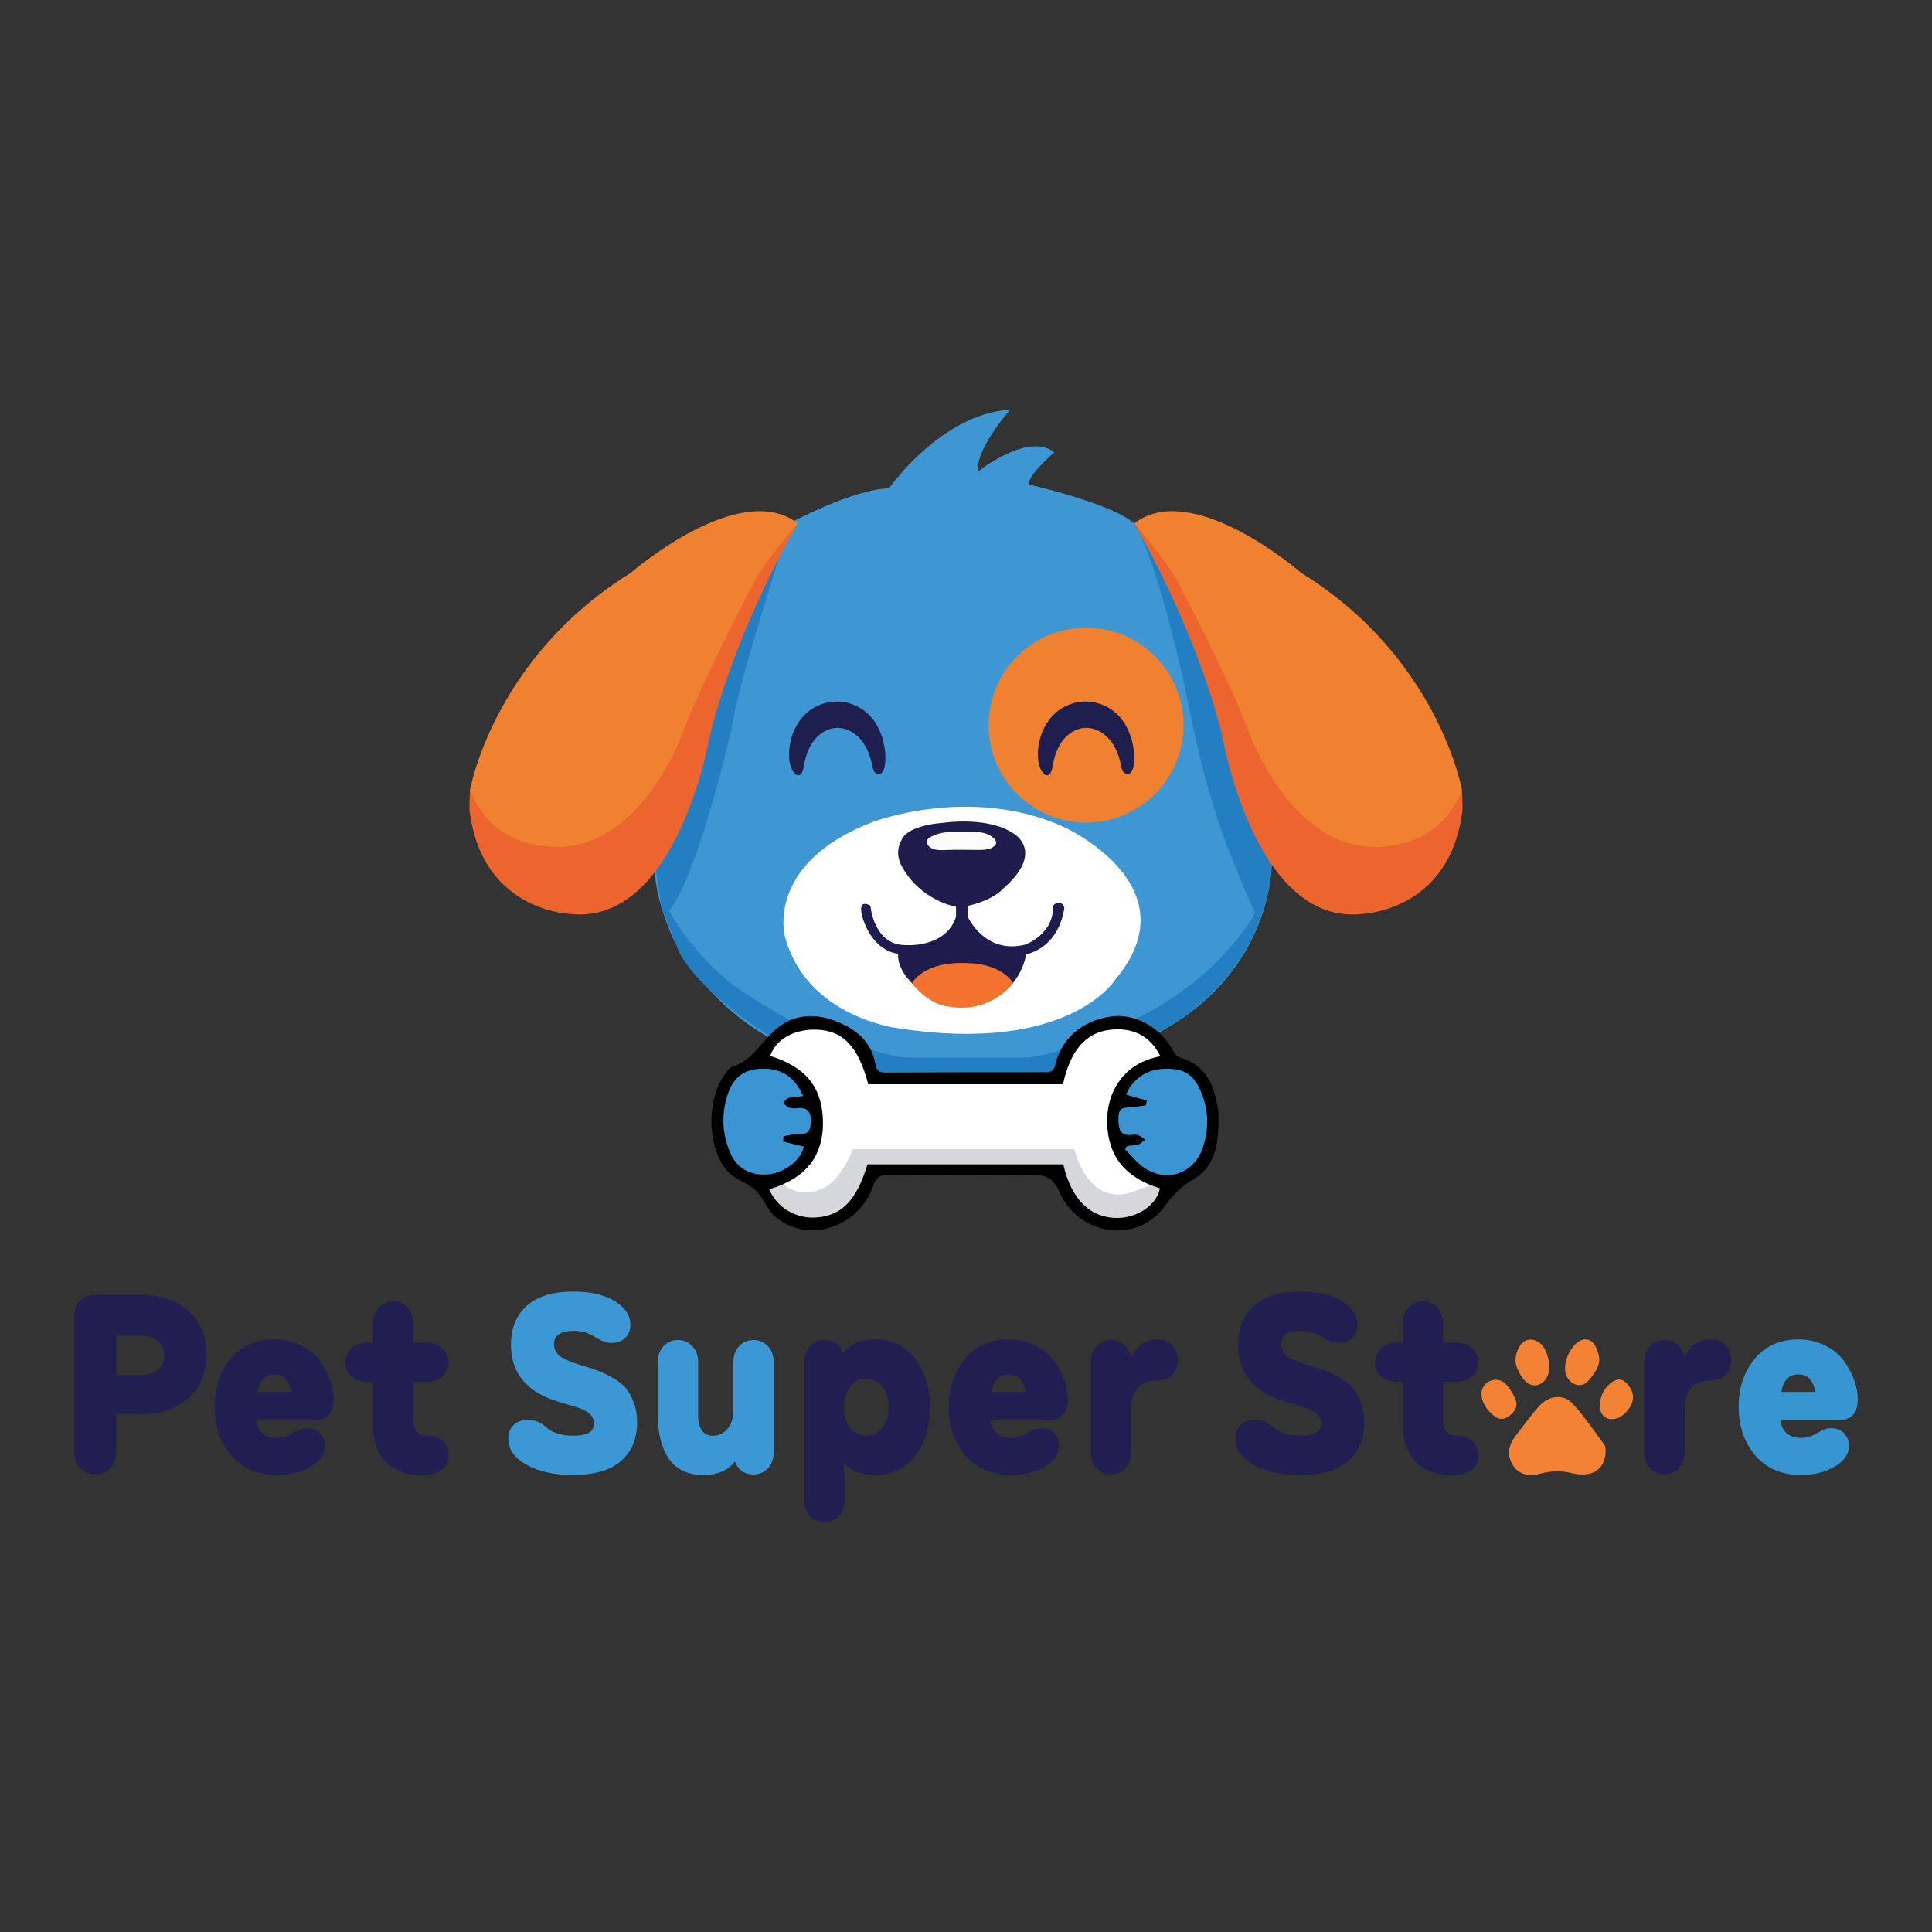 <svg xml:space="preserve" style="enable-background:new 0 0 1000 1000;" viewBox="0 0 1000 1000" y="0px" x="0px" xmlns:xlink="http://www.w3.org/1999/xlink" xmlns="http://www.w3.org/2000/svg" id="Layer_1" version="1.1">
<rect x="0" y="0" width="1000" height="1000" fill="#333333" stroke="none"/>
<style type="text/css">
	.st0{fill:#FFFFFF;}
	.st1{fill:#3E97D3;}
	.st2{fill:#3B95D2;}
	.st3{fill:#D6D7DB;}
	.st4{fill:#247EC2;}
	.st5{fill:#EC642E;}
	.st6{fill:#F08131;}
	.st7{fill:#1E1F4E;}
	.st8{fill:#1D1C4C;}
	.st9{fill:#F3722D;}
	.st10{fill:#FCFDF9;}
	.st11{fill:#211F51;}
	.st12{fill:#F38235;}
	.st13{fill:#3C98D4;}
	.st14{fill:#3795D2;}
	.st15{fill:#FFFFFF;stroke:#FFFFFF;stroke-miterlimit:10;}
	.st16{fill:#1E1F4E;stroke:#FFFFFF;stroke-miterlimit:10;}
	.st17{fill:#F08131;stroke:#FFFFFF;stroke-miterlimit:10;}
	.st18{fill:#1D1C4C;stroke:#FFFFFF;stroke-miterlimit:10;}
</style>
<g>
	<path d="M594.63,537.08c0,0-0.99,0.5-2.78,1.33l-4.22-2.25h-15.59l-8.78,2.57L551.31,551l-1.32,2.88
		c-9.24,2.45-18.76,4.2-27.31,4.29h-47.57c0,0-20.87-0.3-24.22-4.52c0,0-0.89-0.02-2.53-0.18l-1.12-2.47l-9.53-10.75l-8.73-4.09
		h-14.89c0,0-8.03,3.48-8.78,4.24c-0.06,0.06-0.18,0.18-0.34,0.34c-19.12-9.47-40.49-25.86-56.23-54.22c0,0-10.94-22.9-9.77-39.98
		l23.64-65.51l7.88-26.71l13.13-39.84c0,0,19.04-42.02,25.28-43.78c0,0,32.51-17.51,51.23-17.94c0,0,27.03-38.64,62.71-40.72
		c0,0-18.39,21.02-16.53,31.96c0,0,25.93-20.68,39.4-9.85c0,0-15.43,13.35-12.7,16.75c0,0,42.47,9.62,54.06,20.02
		c0,0,64.3,109.17,71.16,176.62C658.24,447.54,658.98,505.79,594.63,537.08z" class="st1"></path>
	<path d="M406.28,484.79c0,0-10.47-37.78,45.26-59.26c0,0,50.83-19.57,99.35,2.65c0,0,66.87,30.38,26.5,78.69
		c0,0-23.85,39.14-112.94,25.28C464.45,532.15,417.43,526.51,406.28,484.79z" class="st0"></path>
	<path d="M589.05,275.63l22.54,35.13l14.77,37.54l13.9,46.62L660,445.81l-1.76,1.72c0,0,0.16,58.4-64.49,89.77
		l-22.62-2.04l-13.57,8.03l-9.34,11.53c0,0-15.47,0.58-21.3,2.92h-55.3c0,0-15.54,0.26-20.79-3.58l-11.27-9.96l-13.24-7.77
		l-24.95,1.75c0,0-37.98-22.65-49.9-45.42l-9.12-23.02l-3.36-23.2l61.29-162.7l8.65-13.13c0,0-28.45,87.77-29.66,103.97
		c0,0-17.95,79.16-32.98,96.67c0,0,12.7,24.08,36.33,40.71c0,0,26.12,17.51,36.63,20.57c0,0,39.96,14.96,50.03,14.74h63.64
		c0,0,28.24-4.67,48.81-17.29c0,0,26.19-9.85,49.69-33.93c0,0,14.96-15.47,18.02-23.79c0,0-17.15-38.23-22.4-58.81
		c0,0-5.11-13.57-14.15-59.83C612.87,353.74,599.23,291.28,589.05,275.63z" class="st4"></path>
	<g>
		<path d="M610.95,598.4l-4.54,16.65l-6.51,7.87l-9.85,7.48c0,0-9.97,1.97-11.04,2.17c-1.06,0.2-15.3-2.17-15.3-2.17
			l-8.92-10.11l-4.26-5.24l-3.79-6.06l-5.9-2.12l-26.35-0.76l-59.36,0.91l-6.51,5.3c0,0-5.82,9.84-6.77,10.29
			c-0.96,0.46-7.46,7.78-7.46,7.78l-14.71,2.18l-13.76-2.18l-8.65-9.75l-4.06-7.87l-10.75-30.91l10.75-21.03l2.53-16.21
			c0,0,7.43-7.14,9.24-8.89c20.38-16.76,43.38,7.11,43.39,12.73l3.88,8.58l20.29,1.52h72.99l4.46-9.69
			c10.18-13,19.83-27.74,41.85-15.47l10.08,5.37l4.48,10.56l3.63,28.16L610.95,598.4z" class="st0"></path>
		<path d="M375.64,565.25c0,0,8.21-23.86,37.54-8.43l4.82,14.56l3.06,9.17l-2.41,7.25l-1.64,6.46
			c0,0-4.38,21.6-33.49,13.7C383.52,607.95,367.87,592.39,375.64,565.25z" class="st2"></path>
		<path d="M581.17,565.25c0,0,8.21-23.86,37.54-8.43l5.31,13.06l2.84,9.83l-2.24,8.19l-1.31,6.56
			c0,0-5.15,21.39-34.26,13.49C589.05,607.95,573.4,592.39,581.17,565.25z" class="st2"></path>
		<path d="M405.48,612.9c0,0,9.45,9.26,23.24,0.61c0,0,6.68-4.05,12.8-18.71h114.58c0,0,6.42,29.52,29.48,22.4
			l10.13-3.77l4.65,1.64l0.25,3.24l-3.46,5.34c0,0-17.26,22.14-42.36-3.36l-5.69-15.61h-95.29c0,0-11.09,32.98-40.57,26.41
			c0,0-7.3,0.64-17.51-17.41C395.74,613.68,403.98,610.32,405.48,612.9z" class="st3"></path>
		<path d="M630.63,581.2c-0.02,11.55-2.16,22.97-12.73,29.06c-6.89,3.97-11.27,8.98-15.88,15.08c-13.85,18.34-43.65,14.1-53.38-7.89
			c-3.47-7.84-7.43-9.51-15.24-9.35c-24.4,0.51-48.82,0.32-73.23-0.01c-4.88-0.07-6.75,1.51-8.33,5.95
			c-7.58,21.25-32.84,29.67-49.86,16.32c-4.59-3.6-6.71-10.19-11.02-14.31c-4.12-3.94-10.55-5.59-14.31-9.74
			c-10.93-12.08-11.09-37.71-1.11-50.71c0.96-1.25,1.96-2.98,3.28-3.37c10.69-3.17,15.33-13.29,23.11-19.76
			c9-7.5,19.42-8.01,29.72-4.28c10.55,3.83,19.31,10.34,21.41,22.52c0.59,3.44,2.01,4.49,5.49,4.46
			c27.39-0.21,54.78-0.25,82.17-0.23c2.92,0,4.67-0.35,5.45-3.77c3.12-13.65,14.25-23.07,29.05-25.06
			c12.03-1.61,24.62,5.14,31.26,16.6c1.02,1.76,2.37,4.14,4.02,4.6c14.33,3.95,18.25,15.18,20.1,27.94
			C630.87,577.2,630.63,579.22,630.63,581.2z M398.1,615.56c4.02,9.43,13.64,15.2,23.99,14.63c13.4-0.74,21.3-8.8,26.91-27.53
			c33.8,0,67.63,0,101.35,0c4.18,18.27,14.06,27.88,28.14,27.75c10.57-0.1,20.37-6.97,21.87-15.33
			c-17.9-5.51-26.82-16.51-27.29-33.68c-0.21-7.75,1.57-14.98,5.98-21.42c5.18-7.56,12.71-11.52,21.56-13.28
			c-5.14-10.43-14.28-15.1-26.2-13.67c-12.44,1.49-20.45,10.74-24.21,28.18c-33.59,0-67.24,0-100.79,0
			c-5.17-19.62-13.09-27.86-26.9-28.27c-11.51-0.35-20.97,5.05-23.85,13.61c17.42,5.41,26.03,15.06,27.17,31.08
			C427.28,597.93,417.11,610.1,398.1,615.56z M583.46,593.12c-0.39,0.6-0.78,1.2-1.17,1.8c3.44,3.32,6.45,7.32,10.4,9.84
			c11.67,7.46,25.42,2.48,29.84-10.61c2.99-8.85,3.18-17.89-0.04-26.81c-2.45-6.81-6.01-12.77-13.95-13.84
			c-9.41-1.26-17.76,0.92-23.63,9.1c-0.92,1.29-1.49,2.83-2.08,3.99c4.06,1.14,7.39,2.08,10.73,3.02c-0.14,0.82-0.29,1.65-0.43,2.47
			c-2.22,0.3-4.44,0.73-6.67,0.88c-7.42,0.51-7.56,0.86-7.43,7.95c0.09,4.72,1.77,7.02,6.68,6.49c1.17-0.13,2.48-0.2,3.53,0.19
			c1.26,0.47,2.31,1.48,3.45,2.26c-1.14,0.87-2.17,2.11-3.46,2.52C587.41,592.95,585.39,592.9,583.46,593.12z M415.71,567.33
			c-4.32-10.02-11.36-14.5-21.6-14.17c-8.89,0.29-14.53,4.34-17.5,13.42c-3.4,10.39-2.81,20.83,1.64,30.77
			c3.53,7.89,11.31,11.59,20.17,10.39c8.33-1.13,16.07-7.42,17.66-14.27c-3.56-0.87-7.12-1.74-10.69-2.61
			c0.03-0.91,0.07-1.82,0.1-2.73c2.88-0.45,5.78-1.34,8.65-1.25c4.26,0.14,5.28-1.68,5.51-5.62c0.33-5.53-1.3-8.34-7.23-7.64
			c-1.35,0.16-2.87,0.12-4.12-0.35c-1.11-0.42-1.95-1.57-2.9-2.4c0.92-0.89,1.7-2.27,2.78-2.56
			C410.43,567.69,412.85,567.66,415.71,567.33z"></path>
	</g>
	<g>
		<path d="M587.08,270.92c0,0,31.52,53.04,45.53,109.95c0,0,16.63,98.06,72.08,92.22c0,0,45.09-1.17,52.02-51.95
			c0,0,0.66-0.15,0-12.33l-78.87-26.48l-68.87-95.43L587.08,270.92z" class="st5"></path>
		<path d="M756.71,408.82c0,0-12.04-68.29-83.17-112.29c0,0-56.25-49.03-86.46-25.61c0,0,16.2,18.6,22.11,29.55
			c0,0,26.7,50.12,37.87,79.89c0,0,25.39,70.7,79.02,56.03C726.07,436.4,747.52,433.11,756.71,408.82z" class="st6"></path>
	</g>
	<g>
		<path d="M412.92,270.92c0,0-31.52,53.04-45.53,109.95c0,0-16.63,98.06-72.08,92.22c0,0-45.09-1.17-52.02-51.95
			c0,0-0.66-0.15,0-12.33l78.87-26.48l68.87-95.43L412.92,270.92z" class="st5"></path>
		<path d="M243.29,408.82c0,0,12.04-68.29,83.17-112.29c0,0,56.25-49.03,86.46-25.61c0,0-16.2,18.6-22.11,29.55
			c0,0-26.7,50.12-37.87,79.89c0,0-25.39,70.7-79.02,56.03C273.93,436.4,252.48,433.11,243.29,408.82z" class="st6"></path>
	</g>
	<path d="M415.27,399.48c-0.04,0.08-0.08,0.16-0.13,0.24c-1.88,3.32-4.08,0.84-5.23-1.49c-1.24-2.52-1.56-5.44-1.5-8.22
		c0.19-8.47,3.79-17.09,10.56-22.18c4.46-3.35,10.14-5.04,15.7-4.68c5.57,0.37,10.97,2.79,14.95,6.7c3.86,3.79,6.32,8.85,7.62,14.1
		c1.03,4.16,1.37,8.52,0.66,12.74c-0.3,1.81-1.25,3.97-3.08,4c-1.04,0.02-1.97-0.73-2.49-1.64c-0.51-0.91-0.7-1.96-0.91-2.98
		c-0.97-4.8-2.72-9.57-5.9-13.3c-3.18-3.73-7.96-6.31-12.85-6.01c-4.6,0.28-8.8,3.06-11.56,6.75c-2.76,3.69-4.21,8.2-5.01,12.74
		C415.92,397.36,415.76,398.49,415.27,399.48z" class="st7"></path>
	<circle r="50.44" cy="375.34" cx="562.14" class="st6"></circle>
	<path d="M466.39,447.65c0,0-3.67-6.52,0.41-13.15c0,0,1.94-7.14,21.92-8.66c0,0,24.16-3.57,37,6.42
		c0,0,14.47,9.28-6.22,27.42c0,0-4.59,6.01-18.45,9.17v5.91c0,0,8.72,19.37,29.59,14.17c0,0,14.85-5.1,14.45-20.18
		c0,0,3.57-4.18,5.81,1.02c0,0-1.53,19.47-19.78,24.26c0,0-2.64,19.57-23.23,25.38c0,0-17.54,5.4-28.34-4.28
		c0,0-4.49-2.24-7.95-6.73c0,0-7.31-6.83-6.72-14.78c0,0-12.55-0.41-18.36-18.45c0,0-3.47-10.4,3.98-6.42
		c0,0,1.63,19.98,17.43,20.39c0,0,21.41,2.14,26.91-14.58v-5.2C494.83,469.36,475.87,466.1,466.39,447.65z" class="st8"></path>
	<path d="M472.05,508.86c0,0,5.91-11.83,29.86-10.3c0,0,15.62,0,22.44,10.19c0,0-11.79,16.51-34.06,12.1
		C490.29,520.85,480.77,520.17,472.05,508.86z" class="st9"></path>
	<path d="M479.76,435.17c0.28-0.88,1.12-1.49,1.94-1.95c2.85-1.59,6.11-2.31,9.35-2.58c3.25-0.28,6.51-0.14,9.77-0.12
		c2.45,0.01,4.91-0.04,7.32,0.41c1.65,0.3,3.27,0.86,4.69,1.77c1.18,0.77,3.09,2.29,2.72,3.93c-0.09,0.41-0.35,0.77-0.64,1.06
		c-2.5,2.52-6.57,2.22-9.82,2.23c-4.77,0.01-9.54-0.17-14.31,0.02c-3.44,0.14-8.14,0.6-10.51-2.5c-0.44-0.57-0.71-1.31-0.58-2.02
		C479.71,435.33,479.73,435.25,479.76,435.17z" class="st10"></path>
	<path d="M544.06,399.48c-0.04,0.08-0.08,0.16-0.13,0.24c-1.88,3.32-4.08,0.84-5.23-1.49c-1.24-2.52-1.56-5.44-1.5-8.22
		c0.19-8.47,3.79-17.09,10.56-22.18c4.46-3.35,10.14-5.04,15.7-4.68s10.97,2.79,14.95,6.7c3.86,3.79,6.32,8.85,7.62,14.1
		c1.03,4.16,1.37,8.52,0.66,12.74c-0.3,1.81-1.25,3.97-3.08,4c-1.04,0.02-1.97-0.73-2.49-1.64c-0.51-0.91-0.7-1.96-0.91-2.98
		c-0.97-4.8-2.72-9.57-5.9-13.3s-7.96-6.31-12.85-6.01c-4.6,0.28-8.8,3.06-11.56,6.75c-2.76,3.69-4.21,8.2-5.01,12.74
		C544.71,397.36,544.55,398.49,544.06,399.48z" class="st7"></path>
	<g>
		<g>
			<path d="M831.06,750.85c0.06,6.9-3.78,11.51-9.85,12.21c-2.31,0.27-4.81,0.16-7.05-0.43
				c-5.51-1.45-10.85-1.44-16.39,0.01c-5.62,1.47-11.18,1.39-14.76-4.38c-3.43-5.52-2.01-10.61,1.71-15.37
				c4.09-5.24,7.89-10.75,12.41-15.58c4.51-4.81,11.92-5.83,16.33-1.28c6.41,6.61,11.53,14.48,17.05,21.92
				C831.19,748.87,830.99,750.41,831.06,750.85z" class="st12"></path>
			<path d="M784.44,703.57c0.1-2.26,0.82-4.53,1.95-6.44c0.73-1.24,1.68-2.39,2.94-3.07c2.56-1.4,5.92-0.55,8.08,1.42
				c2.16,1.97,3.29,4.82,3.93,7.67c0.68,2.99,0.87,6.22-0.32,9.05c-1.19,2.83-4.04,5.11-7.1,4.88c-2.54-0.19-4.7-2.02-6.1-4.15
				c-1.35-2.06-3.1-5.23-3.34-7.7C784.42,704.68,784.41,704.13,784.44,703.57z" class="st12"></path>
			<path d="M827.72,704.66c-0.32,3.01-2.11,5.68-3.96,8.09c-1.29,1.69-2.76,3.42-4.79,4.01
				c-1.84,0.54-3.9,0.02-5.43-1.13c-5.86-4.37-3.35-13.13,0.31-18.06c1.04-1.41,2.28-2.72,3.84-3.53c1.55-0.81,3.47-1.06,5.07-0.34
				c1.79,0.8,2.88,2.63,3.66,4.42c0.85,1.95,1.48,4.05,1.34,6.17C827.74,704.43,827.73,704.55,827.72,704.66z" class="st12"></path>
			<path d="M784.92,727.02c-0.07,2.41-1.84,4.42-3.65,5.83c-2.04,1.59-4.62,2.23-6.93,0.72
				c-1.88-1.23-3.54-2.85-4.86-4.66c-2.75-3.75-4.15-9-0.44-12.64c2-1.96,5.17-2.65,7.76-1.61c2.38,0.96,4.04,3.14,5.34,5.36
				C783.52,722.36,784.99,724.67,784.92,727.02z" class="st12"></path>
			<path d="M845.21,722.33c0.01,0.09,0.02,0.18,0.03,0.27c0.21,2.81-1.17,5.52-2.99,7.67
				c-1.27,1.51-2.8,2.83-4.61,3.61s-3.92,0.97-5.76,0.26c-3.88-1.5-4.28-6.07-3.52-9.62c0.81-3.82,3.15-7.34,6.49-9.4
				c0.92-0.57,1.95-1.04,3.03-1.08c2.21-0.09,4.1,1.61,5.35,3.43C844.23,718.93,845.02,720.58,845.21,722.33z" class="st12"></path>
		</g>
		<path d="M72.67,732H60.14v19.21c0,3.62-1.02,6.52-3.06,8.7c-2.04,2.18-4.64,3.27-7.8,3.27
			c-3.16,0-5.76-1.09-7.8-3.27c-2.04-2.18-3.06-5.08-3.06-8.7v-70.16c0-3.25,1-5.87,2.99-7.87c1.99-1.99,4.62-2.99,7.86-2.99h23.39
			c10.39,0,18.7,2.81,24.92,8.42c6.22,5.62,9.33,13.11,9.33,22.48c0,9.37-3.11,16.87-9.33,22.48C91.36,729.19,83.06,732,72.67,732z
			 M60.14,691.35v20.32h12.39c3.9,0,6.94-0.86,9.12-2.57c2.18-1.72,3.27-4.25,3.27-7.59c0-3.34-1.09-5.87-3.27-7.59
			c-2.18-1.72-5.22-2.57-9.12-2.57H60.14z" class="st11"></path>
		<path d="M162.31,735.2h-29.65c1.02,6.03,4.64,9.05,10.86,9.05c2.78,0,5.52-0.83,8.21-2.51
			c2.69-1.67,5.06-2.51,7.1-2.51c2.88,0,5.15,0.88,6.82,2.64c1.67,1.76,2.51,3.9,2.51,6.4c0,4.36-2.46,7.98-7.38,10.86
			c-4.92,2.88-10.72,4.31-17.4,4.31c-10.02,0-17.91-3.36-23.66-10.09c-5.76-6.73-8.63-15.1-8.63-25.13c0-9.93,2.78-18.24,8.35-24.92
			s13.09-10.02,22.55-10.02c5.01,0,9.58,1.02,13.71,3.06c4.13,2.04,7.38,4.66,9.74,7.87c2.37,3.2,4.18,6.54,5.43,10.02
			c1.25,3.48,1.88,6.84,1.88,10.09C172.75,731.58,169.27,735.2,162.31,735.2z M133.22,720.44h17.54c-1.02-6.03-3.95-9.05-8.77-9.05
			C137.16,711.39,134.24,714.41,133.22,720.44z" class="st11"></path>
		<path d="M213.95,715.29v19.77c0,5.38,2.32,8.07,6.96,8.07c3.53,0,6.29,0.9,8.28,2.71c1.99,1.81,2.99,4.25,2.99,7.31
			c0,6.87-4.78,10.3-14.34,10.3c-7.8,0-13.87-2.34-18.24-7.03c-4.36-4.69-6.54-11.21-6.54-19.56v-21.58h-3.06
			c-3.43,0-6.17-0.97-8.21-2.92c-2.04-1.95-3.06-4.36-3.06-7.24c0-2.88,1.02-5.29,3.06-7.24c2.04-1.95,4.78-2.92,8.21-2.92h3.06
			v-9.88c0-3.43,1-6.22,2.99-8.35c1.99-2.13,4.48-3.2,7.45-3.2c2.97,0,5.45,1.07,7.45,3.2c1.99,2.14,2.99,4.92,2.99,8.35v9.88h7.1
			c3.25,0,5.92,1,8,2.99c2.09,2,3.13,4.38,3.13,7.17c0,2.88-1.04,5.29-3.13,7.24c-2.09,1.95-4.76,2.92-8,2.92H213.95z" class="st11"></path>
		<path d="M296.49,763.45c-9.65,0-17.63-1.76-23.94-5.29c-6.31-3.53-9.47-8.03-9.47-13.5c0-2.88,0.9-5.22,2.71-7.03
			c1.81-1.81,4.34-2.71,7.59-2.71c2.04,0,3.9,0.42,5.57,1.25c1.67,0.83,3.04,1.79,4.11,2.85c1.07,1.07,2.78,2.02,5.15,2.85
			c2.37,0.84,5.22,1.25,8.56,1.25c7.14,0,10.72-2.09,10.72-6.26c0-1.11-0.26-2.13-0.77-3.06c-0.51-0.93-1.11-1.69-1.81-2.3
			c-0.7-0.6-1.76-1.23-3.2-1.88c-1.44-0.65-2.64-1.11-3.62-1.39c-0.97-0.28-2.46-0.72-4.45-1.32c-2-0.6-3.5-1.04-4.52-1.32
			c-16.43-4.92-24.64-14.76-24.64-29.51c0-8.63,2.74-15.38,8.21-20.25c5.47-4.87,13.5-7.31,24.08-7.31c9,0,16.17,1.67,21.51,5.01
			c5.34,3.34,8,7.42,8,12.25c0,2.78-0.9,5.03-2.71,6.75c-1.81,1.72-4.25,2.58-7.31,2.58c-2.32,0-5.1-1.04-8.35-3.13
			c-3.25-2.09-6.82-3.13-10.72-3.13c-6.96,0-10.44,2.28-10.44,6.82c0,1.58,0.39,2.99,1.18,4.25c0.79,1.25,2.09,2.35,3.9,3.27
			c1.81,0.93,3.39,1.62,4.73,2.09c1.34,0.47,3.27,1.07,5.78,1.81c3.06,0.93,5.61,1.79,7.66,2.57c2.04,0.79,4.45,1.97,7.24,3.55
			c2.78,1.58,4.99,3.32,6.61,5.22c1.62,1.9,3.01,4.38,4.18,7.45c1.16,3.06,1.74,6.5,1.74,10.3c0,8.45-2.76,15.1-8.28,19.97
			C315.96,761.02,307.63,763.45,296.49,763.45z" class="st13"></path>
		<path d="M380.43,756.49c-3.62,4.64-9.1,6.96-16.43,6.96c-7.98,0-13.9-2.78-17.75-8.35
			c-3.85-5.57-5.78-13.08-5.78-22.55v-27.42c0-3.43,1-6.22,2.99-8.35c1.99-2.13,4.48-3.2,7.45-3.2c2.97,0,5.45,1.07,7.45,3.2
			c1.99,2.14,2.99,4.92,2.99,8.35V732c0,7.43,2.55,11.14,7.66,11.14c2.88,0,5.36-1.14,7.45-3.41c2.09-2.27,3.13-5.73,3.13-10.37
			v-24.22c0-3.43,1-6.22,2.99-8.35c1.99-2.13,4.48-3.2,7.45-3.2c2.97,0,5.45,1.07,7.45,3.2c1.99,2.14,2.99,4.92,2.99,8.35v46.49
			c0,3.43-1,6.22-2.99,8.35c-2,2.13-4.48,3.2-7.45,3.2C385.3,763.18,382.1,760.95,380.43,756.49z" class="st13"></path>
		<path d="M436.67,756.91c0.37,3.81,0.56,7.84,0.56,12.11v7.38c0,3.43-1,6.22-2.99,8.35c-2,2.13-4.48,3.2-7.45,3.2
			c-2.97,0-5.45-1.07-7.45-3.2c-2-2.14-2.99-4.92-2.99-8.35v-71.27c0-3.43,1-6.22,2.99-8.35c1.99-2.13,4.48-3.2,7.45-3.2
			c4.73,0,7.93,2.23,9.6,6.68c3.8-4.64,9.33-6.96,16.56-6.96c8.54,0,15.4,3.27,20.6,9.81c5.2,6.54,7.8,14.96,7.8,25.26
			c0,10.3-2.6,18.72-7.8,25.27c-5.2,6.54-12.06,9.81-20.6,9.81C445.8,763.45,440.38,761.27,436.67,756.91z M439.94,738.89
			c2.09,2.83,4.89,4.25,8.42,4.25c3.53,0,6.33-1.41,8.42-4.25c2.09-2.83,3.13-6.33,3.13-10.51s-1.04-7.68-3.13-10.51
			c-2.09-2.83-4.9-4.25-8.42-4.25c-3.53,0-6.33,1.42-8.42,4.25c-2.09,2.83-3.13,6.33-3.13,10.51S437.85,736.06,439.94,738.89z" class="st11"></path>
		<path d="M542.32,735.2h-29.65c1.02,6.03,4.64,9.05,10.86,9.05c2.78,0,5.52-0.83,8.21-2.51
			c2.69-1.67,5.06-2.51,7.1-2.51c2.87,0,5.15,0.88,6.82,2.64c1.67,1.76,2.51,3.9,2.51,6.4c0,4.36-2.46,7.98-7.38,10.86
			c-4.92,2.88-10.72,4.31-17.4,4.31c-10.02,0-17.91-3.36-23.66-10.09c-5.76-6.73-8.63-15.1-8.63-25.13c0-9.93,2.78-18.24,8.35-24.92
			c5.57-6.68,13.09-10.02,22.55-10.02c5.01,0,9.58,1.02,13.71,3.06c4.13,2.04,7.38,4.66,9.74,7.87c2.37,3.2,4.18,6.54,5.43,10.02
			c1.25,3.48,1.88,6.84,1.88,10.09C552.76,731.58,549.28,735.2,542.32,735.2z M513.22,720.44h17.54c-1.02-6.03-3.95-9.05-8.77-9.05
			C517.17,711.39,514.24,714.41,513.22,720.44z" class="st11"></path>
		<path d="M585.33,702.76c3.15-6.31,7.61-9.47,13.36-9.47c3.25,0,5.89,1,7.93,2.99c2.04,2,3.06,4.57,3.06,7.73
			c0,3.25-1.07,5.82-3.2,7.73c-2.14,1.9-4.83,2.85-8.07,2.85c-3.9,0-7.03,1.23-9.4,3.69c-2.37,2.46-3.55,6.15-3.55,11.07v22.27
			c0,3.43-1,6.22-2.99,8.35c-2,2.13-4.48,3.2-7.45,3.2c-2.97,0-5.45-1.07-7.45-3.2c-2-2.13-2.99-4.92-2.99-8.35v-46.49
			c0-3.43,1-6.22,2.99-8.35c1.99-2.13,4.48-3.2,7.45-3.2c2.78,0,5.1,0.88,6.96,2.64C583.84,697.99,584.96,700.17,585.33,702.76z" class="st11"></path>
		<path d="M672.88,763.45c-9.65,0-17.63-1.76-23.94-5.29c-6.31-3.53-9.47-8.03-9.47-13.5c0-2.88,0.9-5.22,2.71-7.03
			c1.81-1.81,4.34-2.71,7.59-2.71c2.04,0,3.9,0.42,5.57,1.25c1.67,0.83,3.04,1.79,4.11,2.85c1.07,1.07,2.78,2.02,5.15,2.85
			c2.37,0.84,5.22,1.25,8.56,1.25c7.14,0,10.72-2.09,10.72-6.26c0-1.11-0.26-2.13-0.77-3.06c-0.51-0.93-1.11-1.69-1.81-2.3
			c-0.7-0.6-1.76-1.23-3.2-1.88c-1.44-0.65-2.65-1.11-3.62-1.39c-0.97-0.28-2.46-0.72-4.45-1.32c-2-0.6-3.5-1.04-4.52-1.32
			c-16.43-4.92-24.64-14.76-24.64-29.51c0-8.63,2.74-15.38,8.21-20.25c5.47-4.87,13.5-7.31,24.08-7.31c9,0,16.17,1.67,21.51,5.01
			c5.34,3.34,8,7.42,8,12.25c0,2.78-0.9,5.03-2.71,6.75c-1.81,1.72-4.25,2.58-7.31,2.58c-2.32,0-5.1-1.04-8.35-3.13
			c-3.25-2.09-6.82-3.13-10.72-3.13c-6.96,0-10.44,2.28-10.44,6.82c0,1.58,0.39,2.99,1.18,4.25c0.79,1.25,2.09,2.35,3.9,3.27
			c1.81,0.93,3.39,1.62,4.73,2.09c1.34,0.47,3.27,1.07,5.78,1.81c3.06,0.93,5.61,1.79,7.66,2.57c2.04,0.79,4.45,1.97,7.24,3.55
			c2.78,1.58,4.99,3.32,6.61,5.22c1.62,1.9,3.01,4.38,4.18,7.45c1.16,3.06,1.74,6.5,1.74,10.3c0,8.45-2.76,15.1-8.28,19.97
			C692.34,761.02,684.02,763.45,672.88,763.45z" class="st11"></path>
		<path d="M746.93,715.29v19.77c0,5.38,2.32,8.07,6.96,8.07c3.53,0,6.29,0.9,8.28,2.71c1.99,1.81,2.99,4.25,2.99,7.31
			c0,6.87-4.78,10.3-14.34,10.3c-7.8,0-13.87-2.34-18.24-7.03c-4.36-4.69-6.54-11.21-6.54-19.56v-21.58h-3.06
			c-3.43,0-6.17-0.97-8.21-2.92c-2.04-1.95-3.06-4.36-3.06-7.24c0-2.88,1.02-5.29,3.06-7.24c2.04-1.95,4.78-2.92,8.21-2.92h3.06
			v-9.88c0-3.43,1-6.22,2.99-8.35c1.99-2.13,4.48-3.2,7.45-3.2c2.97,0,5.45,1.07,7.45,3.2c1.99,2.14,2.99,4.92,2.99,8.35v9.88h7.1
			c3.25,0,5.92,1,8,2.99c2.09,2,3.13,4.38,3.13,7.17c0,2.88-1.04,5.29-3.13,7.24c-2.09,1.95-4.76,2.92-8,2.92H746.93z" class="st11"></path>
		<path d="M871.79,702.76c3.15-6.31,7.61-9.47,13.36-9.47c3.25,0,5.89,1,7.93,2.99c2.04,2,3.06,4.57,3.06,7.73
			c0,3.25-1.07,5.82-3.2,7.73c-2.14,1.9-4.83,2.85-8.07,2.85c-3.9,0-7.03,1.23-9.4,3.69c-2.37,2.46-3.55,6.15-3.55,11.07v22.27
			c0,3.43-1,6.22-2.99,8.35c-2,2.13-4.48,3.2-7.45,3.2c-2.97,0-5.45-1.07-7.45-3.2c-2-2.13-2.99-4.92-2.99-8.35v-46.49
			c0-3.43,1-6.22,2.99-8.35c1.99-2.13,4.48-3.2,7.45-3.2c2.78,0,5.1,0.88,6.96,2.64C870.31,697.99,871.42,700.17,871.79,702.76z" class="st11"></path>
		<path d="M951.14,735.2h-29.65c1.02,6.03,4.64,9.05,10.86,9.05c2.78,0,5.52-0.83,8.21-2.51
			c2.69-1.67,5.06-2.51,7.1-2.51c2.88,0,5.15,0.88,6.82,2.64c1.67,1.76,2.51,3.9,2.51,6.4c0,4.36-2.46,7.98-7.38,10.86
			c-4.92,2.88-10.72,4.31-17.4,4.31c-10.02,0-17.91-3.36-23.66-10.09c-5.75-6.73-8.63-15.1-8.63-25.13c0-9.93,2.78-18.24,8.35-24.92
			s13.08-10.02,22.55-10.02c5.01,0,9.58,1.02,13.71,3.06c4.13,2.04,7.38,4.66,9.74,7.87c2.37,3.2,4.18,6.54,5.43,10.02
			c1.25,3.48,1.88,6.84,1.88,10.09C961.58,731.58,958.1,735.2,951.14,735.2z M922.05,720.44h17.54c-1.02-6.03-3.95-9.05-8.77-9.05
			C925.99,711.39,923.07,714.41,922.05,720.44z" class="st14"></path>
	</g>
</g>
</svg>
